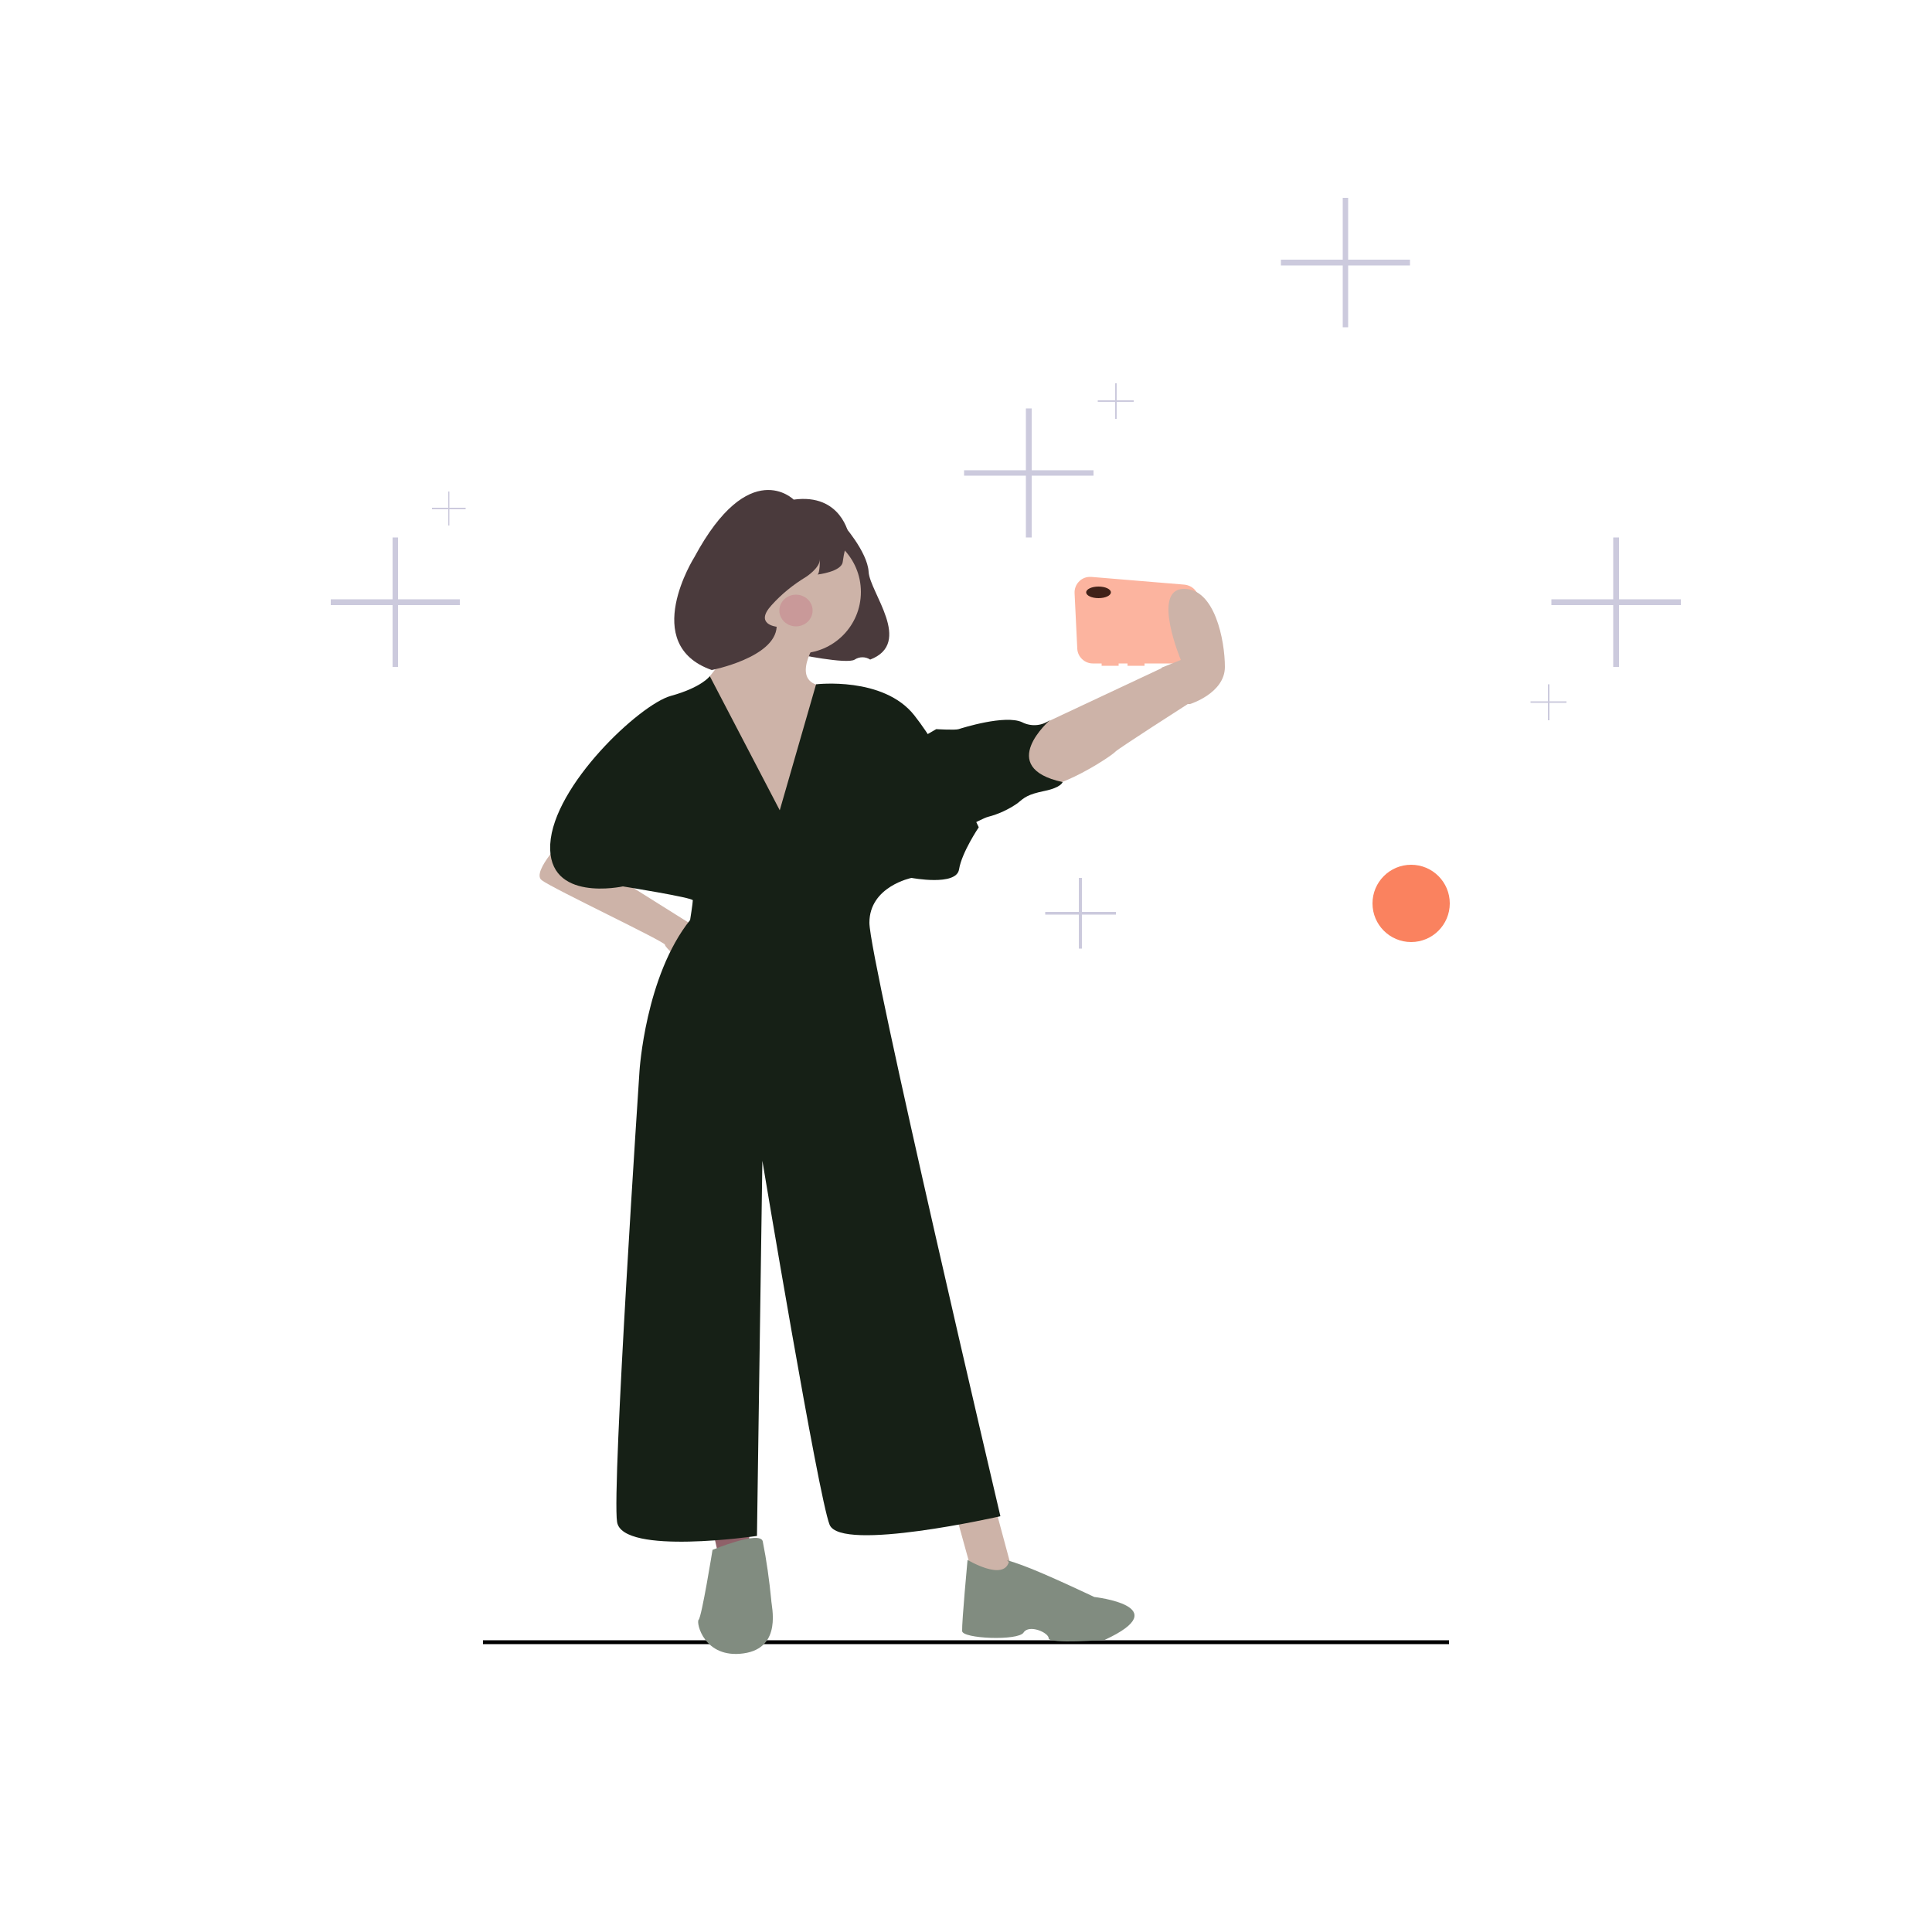 <svg xmlns="http://www.w3.org/2000/svg" xmlns:xlink="http://www.w3.org/1999/xlink" id="Layer_1" x="0px" y="0px" viewBox="0 0 500 500" style="enable-background:new 0 0 500 500;" xml:space="preserve"> <style type="text/css"> .st0{fill:none;stroke:#000000;stroke-miterlimit:10;} .st1{fill:#FA825F;} .st2{fill:#CCCADD;} .st3{fill:#4A3A3C;} .st4{fill:#CDB3A8;} .st5{fill:#8F6169;} .st6{fill:#162016;} .st7{fill:#818C80;} .st8{fill:#FCB49F;} .st9{fill:#3F2118;} .st10{fill:#C99999;} </style> <line class="st0" x1="125" y1="425" x2="375" y2="425"></line> <circle class="st1" cx="365.2" cy="233.8" r="10"></circle> <polygon class="st2" points="435,155.1 419,155.1 419,139.1 417.5,139.1 417.5,155.1 401.5,155.1 401.5,156.6 417.5,156.6 417.5,172.6 419,172.6 419,156.6 435,156.6 "></polygon> <polygon class="st2" points="119,155.1 103,155.1 103,139.1 101.6,139.1 101.6,155.1 85.6,155.1 85.6,156.6 101.6,156.6 101.6,172.6 103,172.6 103,156.6 119,156.6 "></polygon> <polygon class="st2" points="283,121.7 267,121.7 267,105.7 265.5,105.7 265.5,121.7 249.5,121.7 249.5,123.1 265.5,123.1 265.5,139.1 267,139.1 267,123.1 283,123.1 "></polygon> <polygon class="st2" points="364.9,67.2 348.9,67.2 348.9,51.2 347.5,51.2 347.5,67.2 331.5,67.2 331.5,68.7 347.5,68.7 347.5,84.7 348.9,84.7 348.9,68.7 364.9,68.7 "></polygon> <polygon class="st2" points="288.8,236 280,236 280,227.2 279.2,227.2 279.2,236 270.5,236 270.5,236.7 279.2,236.7 279.2,245.5 280,245.5 280,236.7 288.8,236.7 "></polygon> <path class="st3" d="M205.9,169.2c0,0,13.3,2.8,15.3,1.5c1.2-0.8,2.8-0.8,4,0c11.2-4.3-0.1-17.4-0.4-22.7s-6.9-12.6-6.9-12.6 L205.9,169.2z"></path> <path class="st4" d="M193.9,156.9c0,7.2-14.5,23.2-14.5,23.2l27.6,42.8c0,0,10.9-43.5,4.3-45.7s0.7-12.3,0.7-12.3L193.9,156.9z"></path> <path class="st4" d="M162,228.6l19.6,12.3l-5.1,8c0,0-4.4-3.6-4.4-4.4s-29-14.5-31.9-16.7s6.5-11.6,6.5-11.6L162,228.6z"></path> <polygon class="st4" points="247.6,392.7 252,408.6 262.4,408.1 257.1,388.4 "></polygon> <polygon class="st5" points="183,389.5 186.6,405.5 193.9,405.5 193.9,389.5 "></polygon> <circle class="st4" cx="206.9" cy="153.2" r="15.9"></circle> <path class="st6" d="M183.7,175c0,0-2.1,2.9-10.1,5.1s-30.4,23.2-31.2,38.4s18.8,10.9,18.8,10.9s18.1,2.9,18.1,3.6s-0.7,5.1-0.7,5.1 c-11.6,14.5-13.1,39.1-13.1,39.1s-7.2,108-5.8,116.7s36.2,3.6,36.2,3.6l1.4-97.1c0,0,14.5,87,17.4,94.2s44.2-2.2,44.2-2.2 S225,248.2,225,238.8s10.9-11.6,10.9-11.6s11.6,2.2,12.3-2.2s5.1-10.9,5.1-10.9s-8.7-18.9-16.7-29s-25.4-8-25.4-8l-9.4,32.6 L183.7,175z"></path> <path class="st7" d="M250.4,403.7c0,0-1.5,16.1-1.4,18.4c0,2,14.5,2.6,15.9,0.4s6.5,0,6.5,1.5s14.5,0.4,14.5,0.4 c18.8-8.7-2.7-11.1-2.7-11.1s-12.8-6.1-18.6-8.2s-3.5-0.9-3.5-0.9C259.7,409.3,250.4,403.7,250.4,403.7z"></path> <path class="st7" d="M180.8,419.2c-0.7,0.7,1.4,10.1,11.6,8.7s7.2-12.3,7.2-13.8c-0.5-5.1-1.2-10.2-2.2-15.2c-0.7-2.9-13,2.2-13,2.2 S181.6,418.5,180.8,419.2z"></path> <path class="st3" d="M219.7,138.5c-0.7,2.3-1.3,4.6-1.6,6.9c-0.3,2.6-6.6,3.3-6.6,3.3c0.7,0,0.7-4,0.7-4c0,2.3-3.6,4.6-3.6,4.6 c-3.3,2-6.3,4.4-8.9,7.3c-4.6,5,1.3,5.6,1.3,5.6c-0.4,8-16.8,11.2-16.8,11.2c-18.8-6.6-4.5-29.2-4.5-29.2 c14.2-26.4,25.7-14.9,25.7-14.9C217.8,127.6,219.7,138.5,219.7,138.5z"></path> <path class="st8" d="M281.9,149.3c-2.2,0.1-3.9,2-3.8,4.2l0.7,14.4c0.1,2.1,1.9,3.8,4,3.8h2.3v0.6h4.4v-0.6h2.3v0.6h4.4v-0.6h11.2 c2.2-0.2,3.9-2.1,3.7-4.3c0,0,0,0,0,0l-0.9-12.4c-0.1-2-1.7-3.5-3.7-3.7l-24.1-2L281.9,149.3z"></path> <path class="st4" d="M267.7,203.6c5.5,1.5,19.7-7.7,21-9.1c0.9-0.9,18.7-12.3,18.7-12.3l-6.1-9.6L267,188.7 C264.7,190.1,262.1,202.1,267.7,203.6z"></path> <path class="st6" d="M241.4,210.6c0,0,2,4.1,3.2,5.2s8.8-3.8,11.1-4.4c2.7-0.7,5.3-1.9,7.6-3.5c1.8-1.5,2.6-2.3,7-3.2 s4.7-2.3,4.7-2.3c-17.5-3.8-3.2-16.1-3.2-16.1c-2.1,1.6-5,1.8-7.3,0.6c-4.4-2-15.5,1.5-16.4,1.8s-5.8,0-5.8,0l-2.6,1.5L241.4,210.6z "></path> <ellipse class="st9" cx="284.3" cy="153.3" rx="3.2" ry="1.5"></ellipse> <path class="st4" d="M300.6,179v-6.2l5-2c0,0-7.6-18.1,0.6-18.4s10.8,13.4,10.8,20.2s-9,9.6-9,9.6h-4.1L300.6,179z"></path> <ellipse class="st10" cx="206" cy="158" rx="4.3" ry="4.1"></ellipse> <polygon class="st2" points="120.5,131.4 116.3,131.4 116.3,127.2 116,127.2 116,131.4 111.8,131.4 111.8,131.8 116,131.8 116,136 116.3,136 116.3,131.8 120.5,131.8 "></polygon> <polygon class="st2" points="293.4,103.6 289,103.6 289,99.2 288.6,99.2 288.6,103.6 284.1,103.6 284.1,104 288.6,104 288.6,108.4 289,108.4 289,104 293.4,104 "></polygon> <polygon class="st2" points="405.4,181.5 401,181.5 401,177.1 400.6,177.1 400.6,181.5 396.1,181.5 396.1,181.9 400.6,181.9 400.6,186.4 401,186.4 401,181.9 405.4,181.9 "></polygon> </svg>